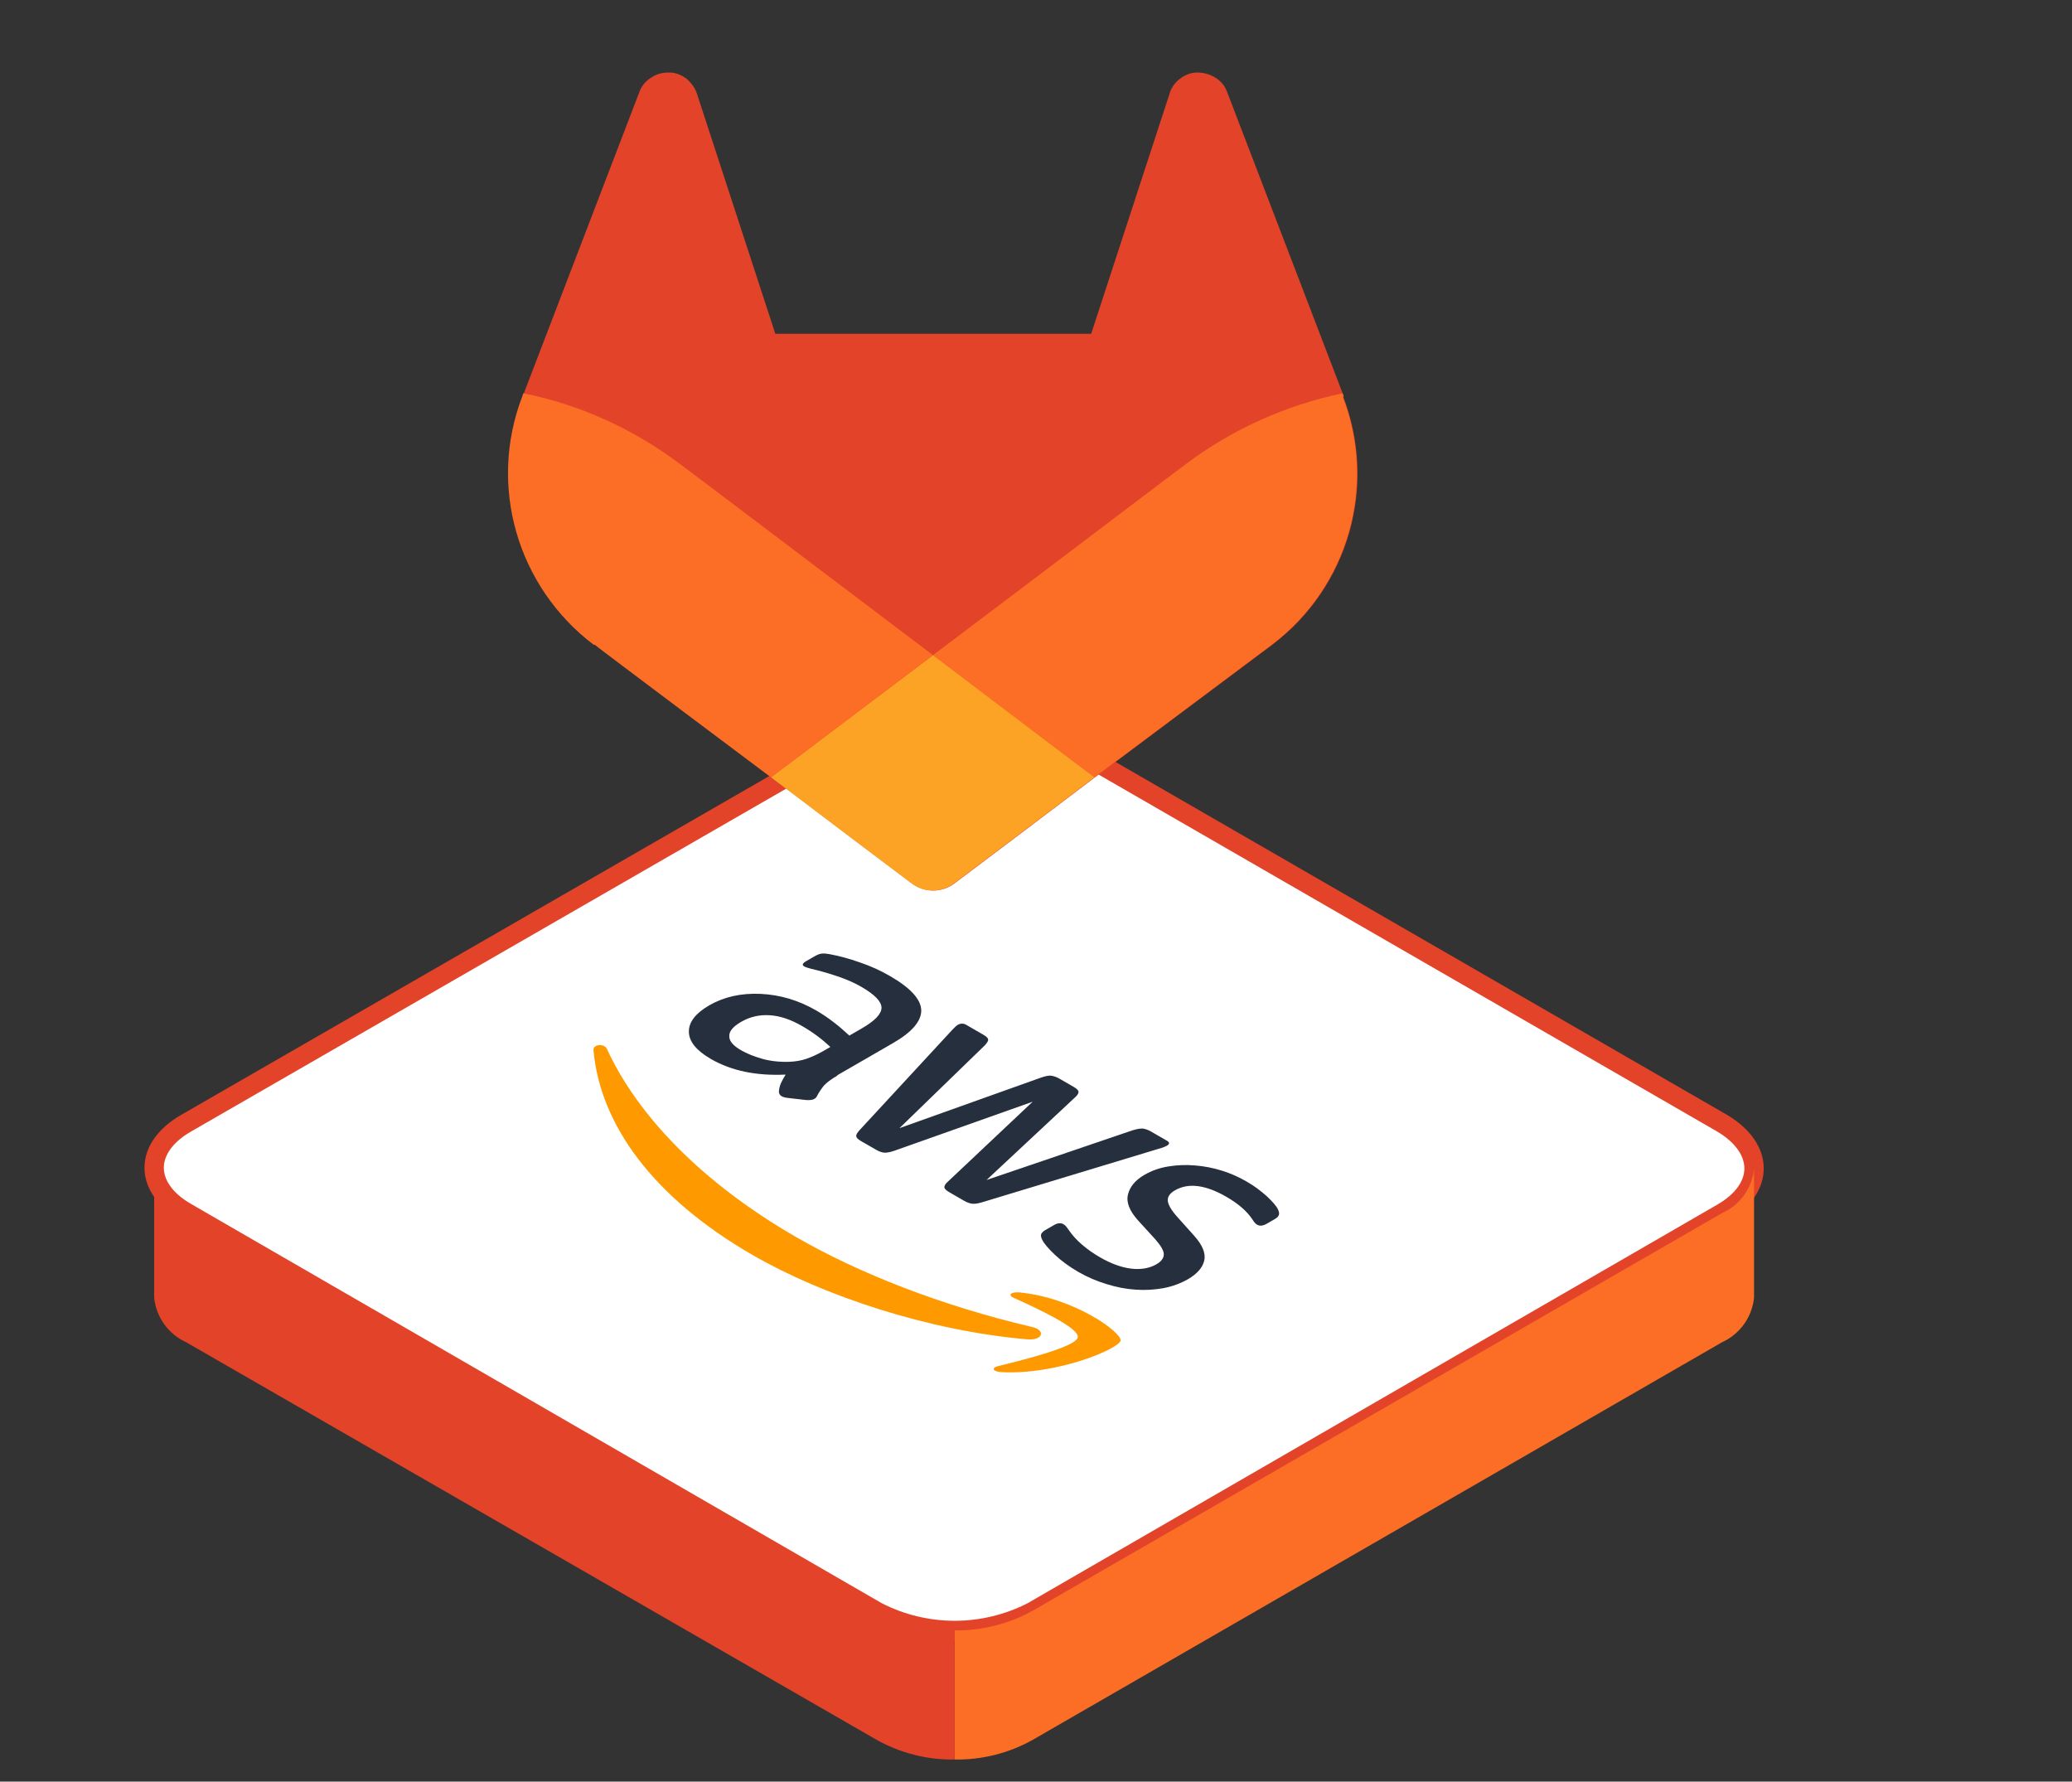 <svg xmlns="http://www.w3.org/2000/svg" fill="none" viewBox="0 0 107 92" height="92" width="107">
<rect x="0" y="0" width="107" height="92" fill="#333333" stroke="none"/>
<g clip-path="url(#clip0_196_35228)">
<path stroke-linejoin="round" stroke-linecap="round" stroke="#E24329" fill="white" d="M88.931 58L53.301 37.44C52.061 36.81 50.691 36.482 49.301 36.482C47.91 36.482 46.54 36.81 45.301 37.44L9.611 58C7.411 59.27 7.411 61.33 9.611 62.6L45.301 83.23C46.539 83.864 47.91 84.195 49.301 84.195C50.692 84.195 52.063 83.864 53.301 83.23L88.931 62.64C91.131 61.37 91.131 59.31 88.931 58Z"></path>
<g clip-path="url(#clip1_196_35228)">
<path fill="#252F3E" d="M43.246 55.541C42.916 55.732 42.684 55.907 42.55 56.056C42.425 56.211 42.301 56.386 42.194 56.592C42.167 56.659 42.113 56.711 42.051 56.747C41.962 56.798 41.819 56.819 41.614 56.803L40.677 56.695C40.543 56.68 40.436 56.649 40.365 56.608C40.275 56.556 40.231 56.479 40.222 56.381C40.231 56.231 40.266 56.087 40.32 55.953C40.382 55.814 40.463 55.665 40.57 55.49C39.053 55.562 37.768 55.294 36.715 54.686C35.966 54.254 35.582 53.785 35.574 53.285C35.565 52.785 35.913 52.327 36.626 51.915C37.385 51.477 38.268 51.276 39.276 51.322C40.284 51.369 41.239 51.652 42.158 52.183C42.461 52.358 42.747 52.554 43.032 52.77C43.318 52.986 43.585 53.223 43.862 53.476L44.513 53.1C45.191 52.708 45.522 52.353 45.522 52.033C45.513 51.709 45.165 51.353 44.478 50.957C44.165 50.776 43.808 50.612 43.398 50.467C42.988 50.323 42.568 50.194 42.131 50.086C41.926 50.04 41.783 49.999 41.703 49.973C41.623 49.947 41.569 49.927 41.533 49.906C41.408 49.834 41.435 49.746 41.623 49.638L42.06 49.386C42.203 49.303 42.327 49.252 42.434 49.242C42.541 49.231 42.684 49.242 42.872 49.278C43.344 49.365 43.853 49.504 44.397 49.695C44.95 49.88 45.468 50.117 45.959 50.401C47.02 51.014 47.556 51.601 47.574 52.167C47.582 52.729 47.101 53.295 46.119 53.862L43.228 55.531L43.246 55.541ZM38.268 54.233C38.562 54.403 38.919 54.547 39.347 54.671C39.776 54.794 40.258 54.846 40.766 54.83C41.078 54.815 41.373 54.769 41.64 54.676C41.908 54.583 42.203 54.454 42.506 54.279L42.881 54.063C42.684 53.877 42.461 53.687 42.211 53.501C41.962 53.316 41.703 53.146 41.426 52.986C40.828 52.641 40.275 52.456 39.74 52.425C39.205 52.394 38.723 52.507 38.277 52.765C37.858 53.007 37.652 53.249 37.661 53.501C37.652 53.754 37.858 53.996 38.268 54.233ZM44.469 58.926C44.308 58.833 44.228 58.756 44.219 58.678C44.201 58.606 44.264 58.498 44.38 58.369L49.179 53.177C49.304 53.043 49.394 52.961 49.456 52.925C49.599 52.842 49.751 52.837 49.893 52.919L50.768 53.424C50.937 53.522 51.026 53.605 51.026 53.677C51.044 53.749 50.973 53.852 50.857 53.98L46.449 58.256L53.748 55.65C53.971 55.572 54.14 55.536 54.265 55.546C54.39 55.557 54.55 55.608 54.711 55.701L55.425 56.113C55.594 56.211 55.684 56.293 55.693 56.371C55.71 56.443 55.648 56.551 55.514 56.669L50.946 60.934L58.467 58.374C58.699 58.302 58.878 58.271 58.994 58.276C59.118 58.287 59.27 58.333 59.431 58.426L60.261 58.905C60.403 58.987 60.412 59.075 60.261 59.163C60.216 59.188 60.162 59.209 60.1 59.235C60.038 59.26 59.948 59.291 59.815 59.327L50.768 62.068C50.536 62.14 50.357 62.171 50.232 62.16C50.107 62.15 49.956 62.104 49.804 62.016L49.037 61.573C48.867 61.475 48.778 61.393 48.769 61.316C48.76 61.238 48.814 61.135 48.956 61.012L53.328 56.891L46.209 59.415C45.985 59.492 45.816 59.528 45.682 59.523C45.548 59.518 45.397 59.461 45.236 59.368L44.469 58.926ZM55.693 65.684C55.229 65.416 54.818 65.117 54.479 64.798C54.14 64.478 53.908 64.211 53.81 63.999C53.748 63.871 53.739 63.762 53.783 63.696C53.828 63.629 53.899 63.567 53.98 63.52L54.434 63.258C54.622 63.15 54.782 63.139 54.916 63.216C54.97 63.247 55.014 63.283 55.05 63.325C55.086 63.366 55.13 63.433 55.184 63.505C55.353 63.757 55.577 64.01 55.853 64.252C56.139 64.499 56.451 64.721 56.808 64.927C57.37 65.251 57.905 65.447 58.405 65.509C58.904 65.57 59.35 65.498 59.716 65.287C59.966 65.143 60.091 64.978 60.1 64.787C60.109 64.597 59.957 64.334 59.663 63.999L58.771 63.021C58.325 62.526 58.146 62.073 58.253 61.671C58.351 61.275 58.637 60.934 59.101 60.667C59.475 60.45 59.886 60.306 60.332 60.234C60.778 60.162 61.242 60.141 61.706 60.182C62.179 60.218 62.634 60.306 63.098 60.45C63.562 60.594 63.981 60.785 64.374 61.012C64.57 61.125 64.766 61.249 64.936 61.377C65.114 61.511 65.266 61.64 65.417 61.769C65.551 61.898 65.676 62.021 65.783 62.145C65.89 62.269 65.962 62.372 65.997 62.454C66.051 62.567 66.069 62.66 66.042 62.737C66.024 62.809 65.953 62.882 65.828 62.954L65.409 63.196C65.221 63.304 65.052 63.319 64.918 63.242C64.846 63.201 64.766 63.113 64.686 62.985C64.409 62.557 63.954 62.16 63.321 61.795C62.812 61.501 62.33 61.316 61.884 61.254C61.438 61.192 61.037 61.259 60.671 61.47C60.421 61.614 60.296 61.79 60.305 61.99C60.314 62.191 60.475 62.48 60.796 62.84L61.661 63.804C62.099 64.293 62.277 64.726 62.188 65.097C62.099 65.467 61.813 65.787 61.349 66.055C60.965 66.276 60.537 66.431 60.082 66.518C59.618 66.601 59.136 66.632 58.646 66.596C58.146 66.565 57.655 66.467 57.156 66.312C56.629 66.153 56.148 65.947 55.693 65.684Z"></path>
<path fill="#FF9900" d="M53.042 69.161C47.939 68.718 42.523 66.92 38.857 64.803C33.718 61.836 30.987 58.065 30.648 54.223C30.622 53.919 31.21 53.867 31.344 54.171C32.932 57.622 36.269 61.084 41.096 63.871C44.352 65.751 48.608 67.425 53.292 68.522C54.006 68.677 53.881 69.233 53.042 69.161Z" clip-rule="evenodd" fill-rule="evenodd"></path>
<path fill="#FF9900" d="M55.657 69.063C55.764 68.569 53.408 67.497 52.338 67.013C52.017 66.869 52.222 66.699 52.668 66.74C55.523 67.028 57.941 68.816 57.869 69.228C57.789 69.645 54.622 71 51.731 70.856C51.285 70.835 51.16 70.639 51.535 70.546C52.775 70.243 55.559 69.552 55.657 69.063Z" clip-rule="evenodd" fill-rule="evenodd"></path>
</g>
<path fill="#FC6D26" d="M90.581 67C90.533 67.496 90.355 67.971 90.065 68.376C89.775 68.781 89.384 69.104 88.931 69.31L53.301 89.86C52.078 90.537 50.699 90.882 49.301 90.86V84.19C50.698 84.207 52.076 83.862 53.301 83.19L88.931 62.64C89.385 62.438 89.778 62.118 90.068 61.714C90.358 61.31 90.535 60.836 90.581 60.34V67Z"></path>
<path fill="#E24329" d="M7.961 67C8.009 67.496 8.187 67.971 8.476 68.376C8.766 68.781 9.157 69.104 9.611 69.31L45.301 89.86C46.524 90.537 47.903 90.882 49.301 90.86V84.19C47.903 84.208 46.525 83.863 45.301 83.19L9.611 62.64C9.155 62.44 8.761 62.12 8.471 61.716C8.181 61.311 8.005 60.836 7.961 60.34V67Z"></path>
</g>
<path fill="#E24329" d="M69.392 20.477L69.335 20.308L63.363 4.731C63.251 4.421 63.025 4.167 62.744 3.998C62.462 3.829 62.152 3.745 61.814 3.745C61.476 3.745 61.166 3.886 60.913 4.083C60.659 4.28 60.462 4.562 60.377 4.9L56.349 17.238H40.039L36.011 4.9C35.926 4.59 35.729 4.308 35.476 4.083C35.222 3.886 34.912 3.745 34.574 3.745C34.236 3.745 33.926 3.801 33.645 3.998C33.363 4.167 33.138 4.421 33.025 4.731L27.053 20.308L26.997 20.477C25.222 25.097 26.743 30.309 30.687 33.295H30.743C30.743 33.323 39.842 40.14 39.842 40.14L44.349 43.548L47.081 45.605C47.729 46.112 48.659 46.112 49.307 45.605L52.039 43.548L56.546 40.14L65.701 33.295C69.645 30.309 71.138 25.097 69.363 20.477H69.392Z"></path>
<path fill="#FC6D26" d="M69.391 20.477L69.335 20.308C66.377 20.928 63.645 22.168 61.307 23.914C61.279 23.914 54.208 29.294 48.18 33.83C52.631 37.21 56.518 40.14 56.518 40.14L65.673 33.294C69.617 30.308 71.11 25.097 69.335 20.477H69.391Z"></path>
<path fill="#FCA326" d="M39.814 40.139L44.321 43.548L47.053 45.604C47.701 46.111 48.631 46.111 49.279 45.604L52.011 43.548L56.518 40.139C56.518 40.139 52.631 37.21 48.18 33.83C43.701 37.21 39.814 40.139 39.814 40.139Z"></path>
<path fill="#FC6D26" d="M35.053 23.914C32.715 22.168 29.983 20.9 27.025 20.308L26.969 20.477C25.194 25.097 26.715 30.308 30.659 33.294H30.715C30.715 33.323 39.814 40.14 39.814 40.14C39.814 40.14 43.701 37.21 48.18 33.83C42.18 29.294 35.11 23.942 35.053 23.914Z"></path>
<defs>
<clipPath id="clip0_196_35228">
<rect transform="translate(0.301 0.891)" fill="white" height="91" width="106"></rect>
</clipPath>
<clipPath id="clip1_196_35228">
<rect transform="matrix(0.866 0.5 -0.866 0.5 41.462 47.67)" fill="white" height="18.75" width="31.319"></rect>
</clipPath>
</defs>
</svg>
